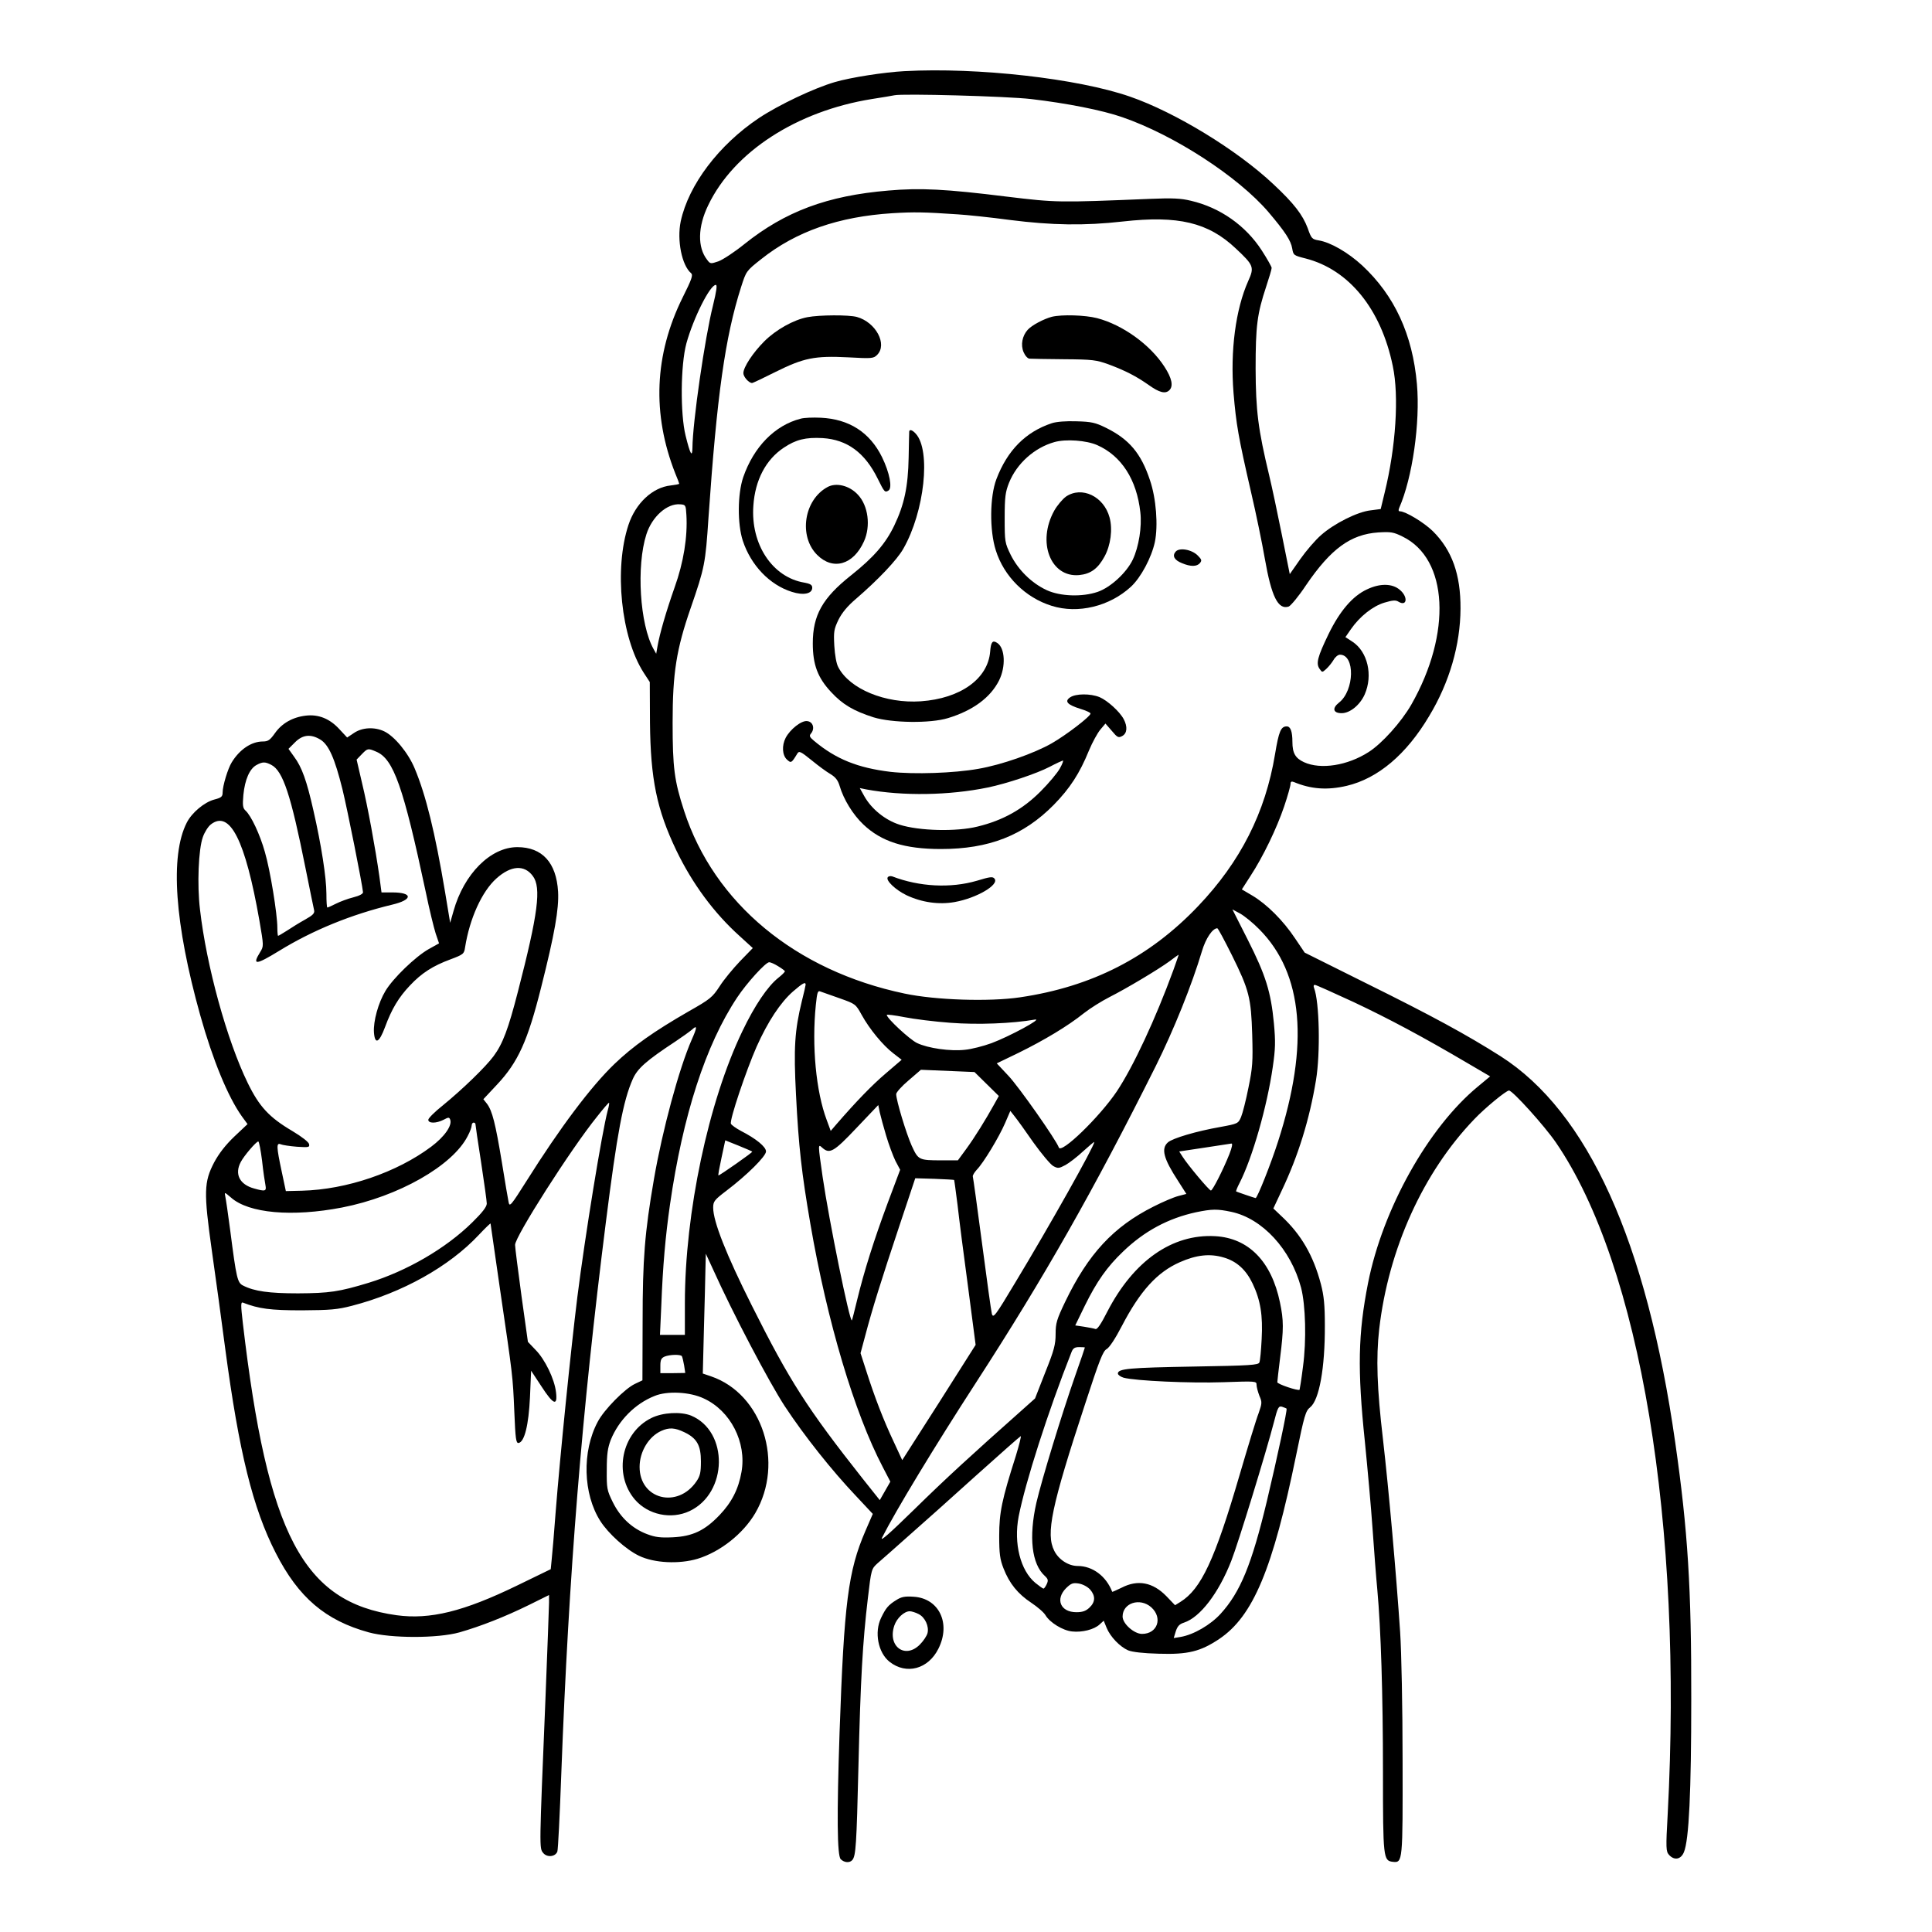 <?xml version="1.0" standalone="no"?>
<!DOCTYPE svg PUBLIC "-//W3C//DTD SVG 20010904//EN"
 "http://www.w3.org/TR/2001/REC-SVG-20010904/DTD/svg10.dtd">
<svg version="1.0" xmlns="http://www.w3.org/2000/svg"
 width="1024pt" height="1024pt" viewBox="0 0 1024 1024"
 preserveAspectRatio="xMidYMid meet">
<g transform="translate(0,1024) scale(0.1,-0.1)"
fill="#000000" stroke="none">
<path d="M4795 9863 c-110 -6 -284 -33 -370 -58 -110 -32 -296 -120 -403 -191
-212 -142 -372 -353 -414 -547 -21 -100 6 -234 55 -275 11 -10 4 -31 -45 -129
-150 -303 -163 -617 -39 -932 12 -28 21 -53 21 -55 0 -2 -20 -6 -45 -9 -96
-10 -186 -94 -224 -209 -77 -232 -40 -596 81 -784 l32 -49 1 -215 c3 -300 36
-460 139 -676 85 -177 200 -333 337 -456 l69 -63 -68 -70 c-37 -39 -86 -98
-108 -133 -38 -58 -50 -68 -163 -132 -186 -107 -296 -185 -394 -279 -125 -120
-288 -337 -466 -620 -82 -130 -90 -139 -95 -114 -3 15 -20 111 -36 213 -34
206 -51 273 -79 310 l-19 24 72 77 c112 119 163 232 234 515 72 285 95 417 90
508 -9 154 -84 236 -216 236 -142 0 -283 -142 -338 -338 l-18 -63 -27 163
c-53 316 -102 515 -161 655 -34 82 -107 171 -162 197 -51 24 -116 21 -160 -9
l-36 -24 -41 44 c-51 56 -111 80 -178 72 -70 -8 -127 -41 -163 -92 -27 -38
-37 -45 -65 -45 -60 0 -123 -42 -165 -111 -20 -32 -48 -124 -48 -159 0 -22 -6
-28 -45 -38 -52 -14 -118 -69 -145 -122 -90 -176 -64 -537 71 -1020 67 -239
147 -433 221 -537 l30 -41 -70 -66 c-47 -45 -81 -89 -107 -137 -54 -104 -56
-156 -12 -469 20 -140 52 -374 71 -520 73 -547 146 -844 268 -1082 120 -235
263 -357 493 -420 118 -32 365 -32 480 0 112 32 242 83 368 145 l107 53 0 -41
c0 -22 -9 -251 -19 -510 -33 -799 -33 -790 -12 -816 20 -25 64 -21 75 7 4 10
13 195 21 413 40 1066 109 1915 236 2921 60 476 92 646 143 761 25 56 71 97
226 199 36 24 75 52 88 63 28 26 28 13 -2 -54 -67 -153 -155 -478 -200 -739
-49 -284 -60 -424 -60 -755 l-1 -311 -40 -19 c-53 -25 -164 -137 -197 -201
-84 -157 -78 -382 14 -526 42 -66 136 -151 205 -184 81 -39 212 -45 310 -16
121 37 242 133 306 242 156 267 38 632 -234 725 l-44 15 6 238 c4 130 7 273 8
317 l2 80 37 -80 c106 -236 300 -604 382 -729 105 -159 249 -340 377 -475 l89
-95 -39 -90 c-92 -213 -113 -382 -137 -1066 -15 -444 -13 -655 6 -674 19 -19
48 -21 62 -4 18 23 22 77 32 498 11 455 22 655 50 890 18 154 19 155 52 185
19 16 92 81 163 144 72 63 233 207 358 320 126 113 232 207 237 209 4 2 -8
-46 -26 -105 -74 -232 -88 -300 -88 -423 0 -95 4 -125 23 -173 31 -80 76 -135
147 -182 33 -22 68 -52 76 -67 23 -38 91 -80 140 -85 53 -6 117 10 146 37 l22
20 15 -37 c20 -49 71 -101 114 -120 22 -9 80 -16 163 -18 155 -5 221 12 320
78 180 121 284 370 408 975 43 210 50 234 74 253 48 38 79 208 78 434 0 108
-5 158 -21 219 -40 152 -105 264 -211 362 l-41 39 45 96 c87 183 147 377 181
584 24 144 18 416 -10 488 -4 10 -3 17 4 17 6 0 97 -41 203 -90 187 -88 369
-185 610 -327 l116 -68 -65 -54 c-263 -217 -504 -648 -582 -1041 -53 -269 -57
-457 -17 -840 14 -140 33 -349 41 -465 8 -115 19 -259 25 -320 19 -208 30
-551 30 -970 0 -454 2 -467 52 -473 53 -6 53 -1 52 538 0 281 -6 575 -13 680
-21 311 -60 752 -91 1022 -32 271 -37 431 -20 583 49 425 233 831 504 1113 57
60 169 152 184 152 19 0 188 -187 249 -276 447 -653 674 -2024 592 -3562 -10
-178 -9 -195 7 -213 28 -31 63 -25 79 14 27 64 39 320 39 812 1 588 -18 892
-85 1360 -152 1065 -463 1752 -926 2047 -178 113 -363 214 -717 389 l-321 160
-52 77 c-62 93 -148 179 -225 225 l-56 33 45 70 c68 104 140 254 179 369 19
56 34 110 34 120 0 12 5 15 18 10 91 -38 177 -44 280 -20 165 39 316 166 437
370 108 179 165 378 166 569 1 181 -45 310 -147 411 -47 46 -145 105 -174 105
-8 0 -9 6 -4 18 70 159 112 452 94 656 -23 263 -119 470 -290 629 -75 69 -168
123 -231 133 -35 6 -39 10 -58 65 -27 71 -72 130 -181 232 -193 182 -521 382
-761 465 -276 96 -808 156 -1194 135z m670 -148 c188 -22 377 -59 483 -96 276
-95 615 -316 775 -503 89 -105 119 -151 126 -193 6 -36 8 -37 71 -53 230 -59
400 -268 462 -570 34 -160 16 -431 -43 -671 l-21 -87 -54 -7 c-70 -8 -193 -70
-262 -131 -30 -26 -79 -83 -110 -127 l-56 -80 -42 209 c-23 115 -53 256 -67
314 -59 246 -71 342 -72 565 0 228 8 291 56 436 16 48 29 92 29 99 0 6 -23 47
-52 92 -85 132 -221 228 -376 264 -53 13 -98 15 -217 10 -488 -20 -494 -20
-760 12 -322 40 -457 47 -627 32 -323 -27 -547 -111 -763 -284 -52 -42 -113
-82 -137 -91 -41 -14 -44 -14 -60 8 -52 66 -50 175 6 290 136 283 469 498 866
562 58 9 112 18 120 20 40 10 598 -5 725 -20z m-390 -611 c50 -3 175 -16 279
-30 222 -28 393 -31 597 -8 294 33 453 -5 599 -143 95 -89 99 -99 66 -172 -67
-150 -96 -370 -78 -594 14 -167 26 -235 92 -522 27 -115 60 -276 74 -357 35
-200 70 -271 126 -253 11 4 53 54 92 113 132 194 237 270 383 280 66 4 81 2
129 -22 242 -118 262 -512 46 -891 -53 -92 -155 -206 -226 -251 -112 -72 -254
-94 -342 -54 -46 21 -62 48 -62 108 0 55 -10 82 -30 82 -31 0 -42 -26 -62
-147 -51 -310 -184 -571 -408 -806 -258 -271 -563 -427 -944 -483 -162 -24
-447 -15 -612 20 -577 121 -1009 479 -1168 968 -52 160 -61 228 -61 468 0 264
20 389 96 608 74 214 78 235 94 477 45 650 88 958 173 1224 27 84 27 85 107
148 185 147 410 225 695 243 114 7 169 6 345 -6z m-1296 -483 c-43 -170 -108
-619 -109 -756 -1 -52 -12 -32 -36 65 -29 116 -27 375 4 490 37 134 125 310
156 310 8 0 4 -31 -15 -109z m-141 -1110 c7 -116 -15 -252 -62 -383 -46 -131
-79 -245 -91 -313 l-7 -40 -14 25 c-73 130 -92 440 -38 608 30 94 110 165 179
159 29 -2 30 -4 33 -56z m-1940 -1191 c44 -27 76 -98 117 -263 27 -111 105
-502 109 -546 1 -8 -19 -19 -51 -27 -29 -7 -71 -23 -93 -34 -21 -11 -42 -20
-45 -20 -3 0 -5 33 -5 73 0 84 -27 259 -69 442 -35 156 -61 229 -102 284 l-30
42 35 35 c40 40 83 45 134 14z m296 -64 c92 -38 144 -187 262 -741 19 -93 44
-194 53 -222 l18 -53 -54 -30 c-71 -40 -190 -155 -230 -222 -38 -63 -65 -161
-61 -220 5 -67 28 -55 59 29 35 95 72 157 132 220 62 66 122 104 214 138 69
26 73 29 78 64 24 152 89 296 166 365 77 69 148 74 193 13 46 -61 28 -199 -79
-613 -51 -198 -80 -276 -129 -342 -42 -57 -164 -175 -268 -260 -43 -34 -78
-69 -78 -77 0 -20 42 -20 81 0 26 14 30 14 35 1 12 -31 -30 -91 -101 -144
-182 -136 -447 -227 -685 -233 l-85 -2 -22 104 c-28 131 -29 154 -5 144 9 -4
48 -10 86 -13 63 -4 68 -3 64 14 -2 11 -38 39 -88 69 -124 73 -176 130 -237
255 -110 225 -219 621 -253 919 -16 132 -8 320 15 384 9 26 28 56 42 67 101
79 183 -82 258 -510 23 -134 23 -135 4 -166 -44 -71 -24 -70 100 6 179 110
383 193 599 245 111 26 111 65 1 65 l-57 0 -11 83 c-22 154 -62 372 -92 496
l-29 125 27 28 c31 32 33 33 77 14z m-556 -70 c62 -32 104 -161 181 -546 23
-113 43 -214 46 -225 3 -16 -7 -26 -48 -49 -29 -16 -71 -42 -95 -58 -24 -15
-45 -28 -48 -28 -2 0 -4 19 -4 43 0 72 -38 306 -66 401 -26 93 -73 193 -103
220 -14 13 -16 27 -11 83 8 81 33 138 69 158 33 18 46 18 79 1z m5237 -872
c232 -234 265 -609 99 -1124 -37 -116 -110 -300 -119 -300 -4 0 -100 33 -103
35 -2 2 6 22 18 45 68 133 146 406 176 615 14 96 15 134 6 231 -16 168 -44
256 -138 442 l-82 162 41 -22 c23 -13 69 -50 102 -84z m-146 -136 c92 -186
102 -226 108 -423 4 -143 2 -173 -20 -280 -13 -66 -31 -136 -39 -155 -15 -35
-17 -36 -109 -53 -126 -22 -255 -60 -279 -82 -37 -33 -23 -86 54 -204 l44 -69
-42 -11 c-24 -6 -83 -31 -132 -56 -213 -107 -346 -251 -468 -504 -45 -94 -51
-114 -51 -171 0 -56 -8 -87 -55 -204 l-54 -138 -75 -67 c-259 -230 -398 -357
-565 -521 -131 -128 -183 -174 -171 -150 72 142 277 481 500 825 360 556 621
1015 951 1675 95 191 191 429 245 610 20 67 56 120 81 120 4 0 38 -64 77 -142z
m-310 -80 c-94 -257 -212 -511 -300 -643 -91 -135 -295 -333 -307 -297 -12 37
-214 325 -268 381 l-61 65 116 56 c134 66 260 141 346 210 33 26 94 64 135 85
89 45 257 145 320 191 25 19 46 34 47 34 1 0 -12 -37 -28 -82z m-2095 21 c20
-12 36 -24 36 -27 0 -4 -15 -19 -34 -34 -57 -45 -126 -147 -191 -283 -180
-373 -305 -963 -305 -1442 l0 -168 -66 0 -66 0 7 155 c8 210 22 368 46 535 68
473 189 847 356 1098 51 77 151 187 170 187 7 0 28 -9 47 -21z m146 -98 c0 -4
-9 -44 -20 -87 -38 -156 -44 -247 -31 -497 14 -276 30 -415 76 -683 89 -518
234 -1004 384 -1290 l40 -77 -28 -49 -28 -49 -90 113 c-297 376 -389 521 -588
918 -136 271 -205 446 -205 519 0 33 6 41 69 89 111 84 211 184 211 209 0 25
-53 68 -133 109 -26 14 -50 31 -53 38 -8 20 81 283 136 408 60 134 126 234
193 293 51 44 67 53 67 36z m180 -72 c84 -30 85 -30 117 -88 42 -76 113 -162
168 -204 l44 -34 -84 -72 c-73 -62 -157 -149 -262 -270 l-30 -35 -21 57 c-57
151 -80 394 -58 610 7 67 10 78 24 72 10 -3 55 -20 102 -36z m588 -130 c143
-11 326 -4 447 17 46 8 -136 -90 -230 -125 -44 -16 -107 -32 -140 -35 -77 -9
-197 8 -255 36 -39 19 -160 131 -160 149 0 3 42 -2 93 -12 50 -10 161 -24 245
-30z m192 -325 l64 -63 -24 -43 c-46 -83 -105 -178 -149 -238 l-44 -60 -86 0
c-122 0 -124 2 -159 78 -29 65 -82 240 -82 273 0 9 29 42 66 73 l65 56 142 -6
142 -6 65 -64z m-2009 -140 c-31 -117 -120 -663 -161 -989 -34 -275 -92 -846
-115 -1140 -8 -110 -18 -223 -21 -251 l-5 -51 -177 -86 c-286 -139 -463 -182
-640 -158 -496 69 -684 427 -815 1549 -11 94 -11 112 0 108 85 -33 146 -41
313 -41 150 1 188 4 265 24 267 69 516 208 673 376 34 36 62 63 62 60 0 -2 23
-159 50 -347 68 -463 68 -460 76 -651 6 -145 9 -167 23 -165 31 6 53 95 60
243 l6 140 54 -82 c64 -99 87 -108 78 -32 -8 70 -59 175 -109 225 l-40 42 -34
243 c-18 134 -34 256 -34 271 0 44 295 507 434 679 33 42 62 76 64 74 2 -2 -1
-20 -7 -41z m1476 -134 c14 -47 36 -106 49 -133 l25 -47 -66 -176 c-73 -197
-124 -358 -162 -514 -14 -58 -26 -106 -28 -108 -11 -12 -121 528 -155 761 -25
175 -25 175 -2 154 39 -35 61 -23 181 104 l116 122 8 -39 c5 -22 20 -77 34
-124z m780 -35 c43 -60 90 -116 105 -125 25 -14 31 -13 65 5 20 11 63 44 95
74 32 29 58 51 58 48 0 -22 -237 -444 -419 -745 -107 -179 -117 -191 -124
-165 -4 15 -27 183 -52 373 -25 190 -47 349 -49 355 -1 5 8 21 21 35 36 37
118 173 150 247 l28 65 22 -28 c13 -16 58 -78 100 -139z m-2957 97 c0 -4 13
-96 30 -203 16 -106 30 -205 30 -218 0 -17 -23 -47 -77 -100 -140 -138 -347
-258 -549 -320 -158 -48 -209 -55 -374 -56 -154 0 -232 11 -291 41 -31 15 -36
38 -69 294 -11 85 -23 166 -26 179 -5 24 -4 23 30 -6 94 -84 325 -104 589 -53
298 58 586 221 666 379 12 22 21 47 21 56 0 8 5 15 10 15 6 0 10 -4 10 -8z
m1467 -146 c4 -3 -172 -126 -179 -126 -3 0 5 42 16 93 l20 93 70 -28 c39 -16
72 -30 73 -32z m-2598 -48 c6 -57 15 -115 18 -130 6 -32 -1 -34 -61 -17 -76
21 -104 76 -70 140 17 33 82 109 93 109 4 0 13 -46 20 -102z m5127 35 c-33
-83 -89 -193 -98 -193 -9 0 -123 136 -150 179 l-18 28 133 20 c72 11 137 21
144 22 7 0 3 -20 -11 -56z m-1459 -137 c1 -1 9 -60 18 -131 8 -72 33 -268 56
-437 l40 -306 -194 -306 -195 -305 -45 97 c-54 114 -102 239 -145 374 l-31 96
25 93 c37 141 86 297 180 579 l85 255 102 -3 c56 -2 103 -5 104 -6z m1469
-169 c165 -35 316 -199 370 -402 24 -93 29 -280 10 -419 -8 -65 -17 -120 -18
-122 -8 -7 -118 30 -118 40 0 6 7 65 15 131 19 151 19 197 -1 292 -45 217
-166 341 -343 351 -228 13 -433 -131 -572 -400 -34 -67 -54 -96 -63 -92 -8 3
-35 8 -60 12 l-47 7 51 105 c63 128 118 206 202 286 113 109 240 177 388 209
83 17 111 18 186 2z m-40 -242 c69 -20 118 -65 153 -138 42 -88 55 -169 48
-295 -3 -59 -8 -114 -12 -123 -5 -14 -47 -17 -348 -22 -341 -6 -402 -11 -402
-37 0 -7 14 -17 30 -22 63 -17 355 -30 528 -24 174 6 177 6 177 -14 0 -11 7
-37 15 -58 15 -34 14 -40 -4 -92 -12 -30 -57 -178 -101 -328 -131 -449 -204
-604 -313 -672 l-29 -18 -46 48 c-72 74 -152 89 -237 45 -27 -13 -49 -23 -50
-22 -32 83 -104 137 -183 137 -49 0 -101 34 -124 80 -46 90 -16 234 164 781
75 230 94 279 114 289 14 8 46 56 80 122 97 186 187 285 307 338 88 39 160 47
233 25z m-736 -477 c0 -2 -22 -67 -50 -146 -75 -215 -178 -553 -207 -677 -41
-182 -25 -325 45 -388 17 -16 19 -23 10 -43 -6 -13 -14 -24 -17 -24 -4 0 -23
14 -43 30 -80 66 -116 210 -89 352 36 183 156 557 280 871 8 21 17 27 41 27
16 0 30 -1 30 -2z m-2136 -46 c3 -5 8 -27 12 -49 l6 -40 -66 -1 -66 0 0 39 c0
32 5 41 23 49 28 11 84 12 91 2z m116 -224 c142 -65 228 -233 200 -390 -16
-91 -52 -161 -116 -228 -78 -82 -143 -113 -248 -118 -65 -3 -92 0 -137 17 -79
30 -141 88 -181 169 -31 63 -33 73 -32 172 0 83 5 116 21 158 42 104 129 192
232 233 67 28 187 22 261 -13z m3089 -54 c5 -5 -49 -258 -104 -489 -81 -338
-141 -484 -246 -599 -53 -58 -142 -110 -211 -122 l-37 -6 11 36 c9 27 19 38
44 46 85 28 183 156 250 327 36 91 186 580 226 735 20 79 25 87 43 82 11 -4
22 -8 24 -10z m-1041 -959 c29 -34 28 -66 -4 -96 -19 -18 -37 -24 -69 -24 -84
0 -113 68 -55 127 27 26 36 30 68 25 22 -4 46 -17 60 -32z m324 -94 c62 -56
33 -141 -49 -141 -42 0 -103 54 -103 92 0 72 92 102 152 49z"/>
<path d="M4280 8559 c-74 -14 -168 -67 -229 -128 -60 -60 -111 -137 -111 -169
0 -19 29 -52 46 -52 5 0 61 27 125 59 149 74 207 86 385 77 126 -7 134 -6 153
13 56 56 -7 173 -107 201 -44 12 -198 11 -262 -1z"/>
<path d="M5575 8561 c-42 -11 -107 -45 -128 -69 -29 -32 -38 -80 -22 -118 8
-19 22 -35 32 -35 10 -1 92 -2 183 -3 151 -1 171 -4 235 -27 91 -34 147 -63
214 -110 56 -40 88 -48 109 -27 22 22 13 64 -26 124 -76 118 -223 223 -358
258 -63 16 -185 20 -239 7z"/>
<path d="M4244 8021 c-137 -35 -249 -149 -305 -311 -30 -89 -31 -247 -2 -336
43 -130 142 -234 260 -271 62 -20 108 -10 108 22 0 15 -10 21 -42 27 -169 28
-285 203 -270 408 9 135 66 244 161 307 64 43 116 56 206 51 130 -8 224 -77
292 -215 35 -71 38 -75 57 -63 22 13 6 95 -34 177 -65 132 -175 202 -325 209
-41 2 -89 0 -106 -5z"/>
<path d="M5575 7997 c-139 -46 -236 -144 -294 -297 -35 -92 -37 -271 -3 -377
43 -138 157 -251 296 -294 139 -44 307 -3 420 101 53 49 109 154 127 237 18
87 7 232 -26 328 -47 142 -110 217 -234 278 -55 27 -76 32 -155 34 -56 2 -106
-2 -131 -10z m240 -116 c129 -57 210 -183 229 -356 9 -77 -8 -183 -40 -251
-33 -69 -117 -147 -186 -171 -82 -28 -198 -24 -270 9 -80 37 -151 107 -191
187 -31 64 -32 69 -32 196 0 112 4 138 23 186 41 102 134 186 241 216 61 17
169 9 226 -16z"/>
<path d="M5650 7608 c-18 -13 -46 -46 -62 -74 -93 -167 -20 -356 132 -342 61
6 99 34 134 98 33 60 44 145 27 207 -30 112 -147 168 -231 111z"/>
<path d="M4819 7953 c0 -5 -2 -66 -3 -138 -3 -155 -23 -249 -76 -360 -46 -96
-109 -169 -230 -265 -151 -120 -202 -211 -202 -360 0 -113 26 -182 97 -258 61
-66 119 -100 225 -134 98 -30 301 -33 395 -4 131 40 224 108 270 199 37 74 32
172 -9 199 -25 17 -34 6 -38 -46 -12 -144 -157 -248 -367 -263 -188 -13 -378
65 -438 181 -10 18 -18 64 -21 113 -4 75 -2 88 22 138 19 38 48 73 94 112 117
101 217 206 250 265 112 196 147 520 66 609 -18 20 -33 25 -35 12z"/>
<path d="M4385 7658 c-124 -68 -153 -260 -54 -359 84 -84 192 -53 248 71 37
81 23 190 -32 248 -45 49 -116 66 -162 40z"/>
<path d="M6231 7316 c-19 -22 -7 -45 34 -61 45 -19 79 -19 95 1 11 13 9 19
-12 40 -32 32 -98 43 -117 20z"/>
<path d="M7245 7116 c-76 -35 -144 -115 -203 -236 -59 -122 -68 -157 -48 -185
14 -20 14 -20 36 0 12 11 29 32 38 47 9 16 24 28 34 28 81 0 77 -190 -5 -254
-38 -30 -31 -56 14 -56 44 0 97 43 122 99 45 102 16 227 -65 280 l-37 24 29
42 c47 68 117 123 178 141 43 13 60 14 74 5 46 -28 52 26 7 63 -40 34 -105 35
-174 2z"/>
<path d="M5672 6544 c-31 -21 -16 -39 54 -61 30 -9 54 -20 54 -25 0 -15 -129
-114 -206 -158 -93 -53 -266 -114 -389 -135 -129 -23 -340 -30 -465 -16 -173
21 -289 67 -405 164 -25 21 -27 27 -16 40 21 26 10 62 -21 65 -30 4 -90 -43
-114 -89 -21 -41 -18 -92 7 -115 22 -20 24 -19 55 32 9 15 17 12 75 -35 35
-29 80 -62 101 -74 26 -16 39 -32 48 -62 21 -72 71 -153 126 -205 96 -91 218
-130 411 -130 254 0 437 71 598 234 86 88 137 166 187 289 18 43 45 92 60 110
l27 32 34 -39 c29 -35 35 -38 55 -27 26 14 29 49 8 89 -21 40 -86 99 -128 117
-49 20 -127 19 -156 -1z m-54 -376 c-13 -24 -59 -79 -103 -123 -94 -94 -198
-153 -334 -186 -112 -28 -310 -23 -413 10 -76 24 -149 83 -187 151 l-24 43 34
-7 c195 -36 440 -32 644 10 102 21 260 74 329 110 34 18 65 32 69 33 5 1 -2
-18 -15 -41z"/>
<path d="M4705 5590 c-11 -17 42 -67 100 -95 81 -38 171 -51 255 -36 117 21
238 92 211 124 -9 12 -24 10 -93 -11 -140 -41 -306 -32 -449 23 -10 3 -20 1
-24 -5z"/>
<path d="M3452 2724 c-158 -78 -202 -297 -87 -432 70 -81 192 -107 290 -61
203 96 208 422 8 506 -55 22 -151 17 -211 -13z m175 -75 c67 -32 88 -70 88
-155 0 -58 -4 -77 -24 -106 -100 -146 -301 -95 -301 77 0 81 48 161 115 191
42 19 72 17 122 -7z"/>
<path d="M4750 1759 c-42 -26 -55 -42 -80 -94 -37 -76 -16 -185 45 -233 89
-70 205 -39 259 70 67 134 3 267 -132 275 -45 3 -64 0 -92 -18z m119 -74 c34
-17 56 -65 47 -101 -4 -15 -22 -42 -41 -61 -78 -78 -172 -9 -135 101 13 39 52
76 82 76 10 0 32 -7 47 -15z"/>
</g>
</svg>
